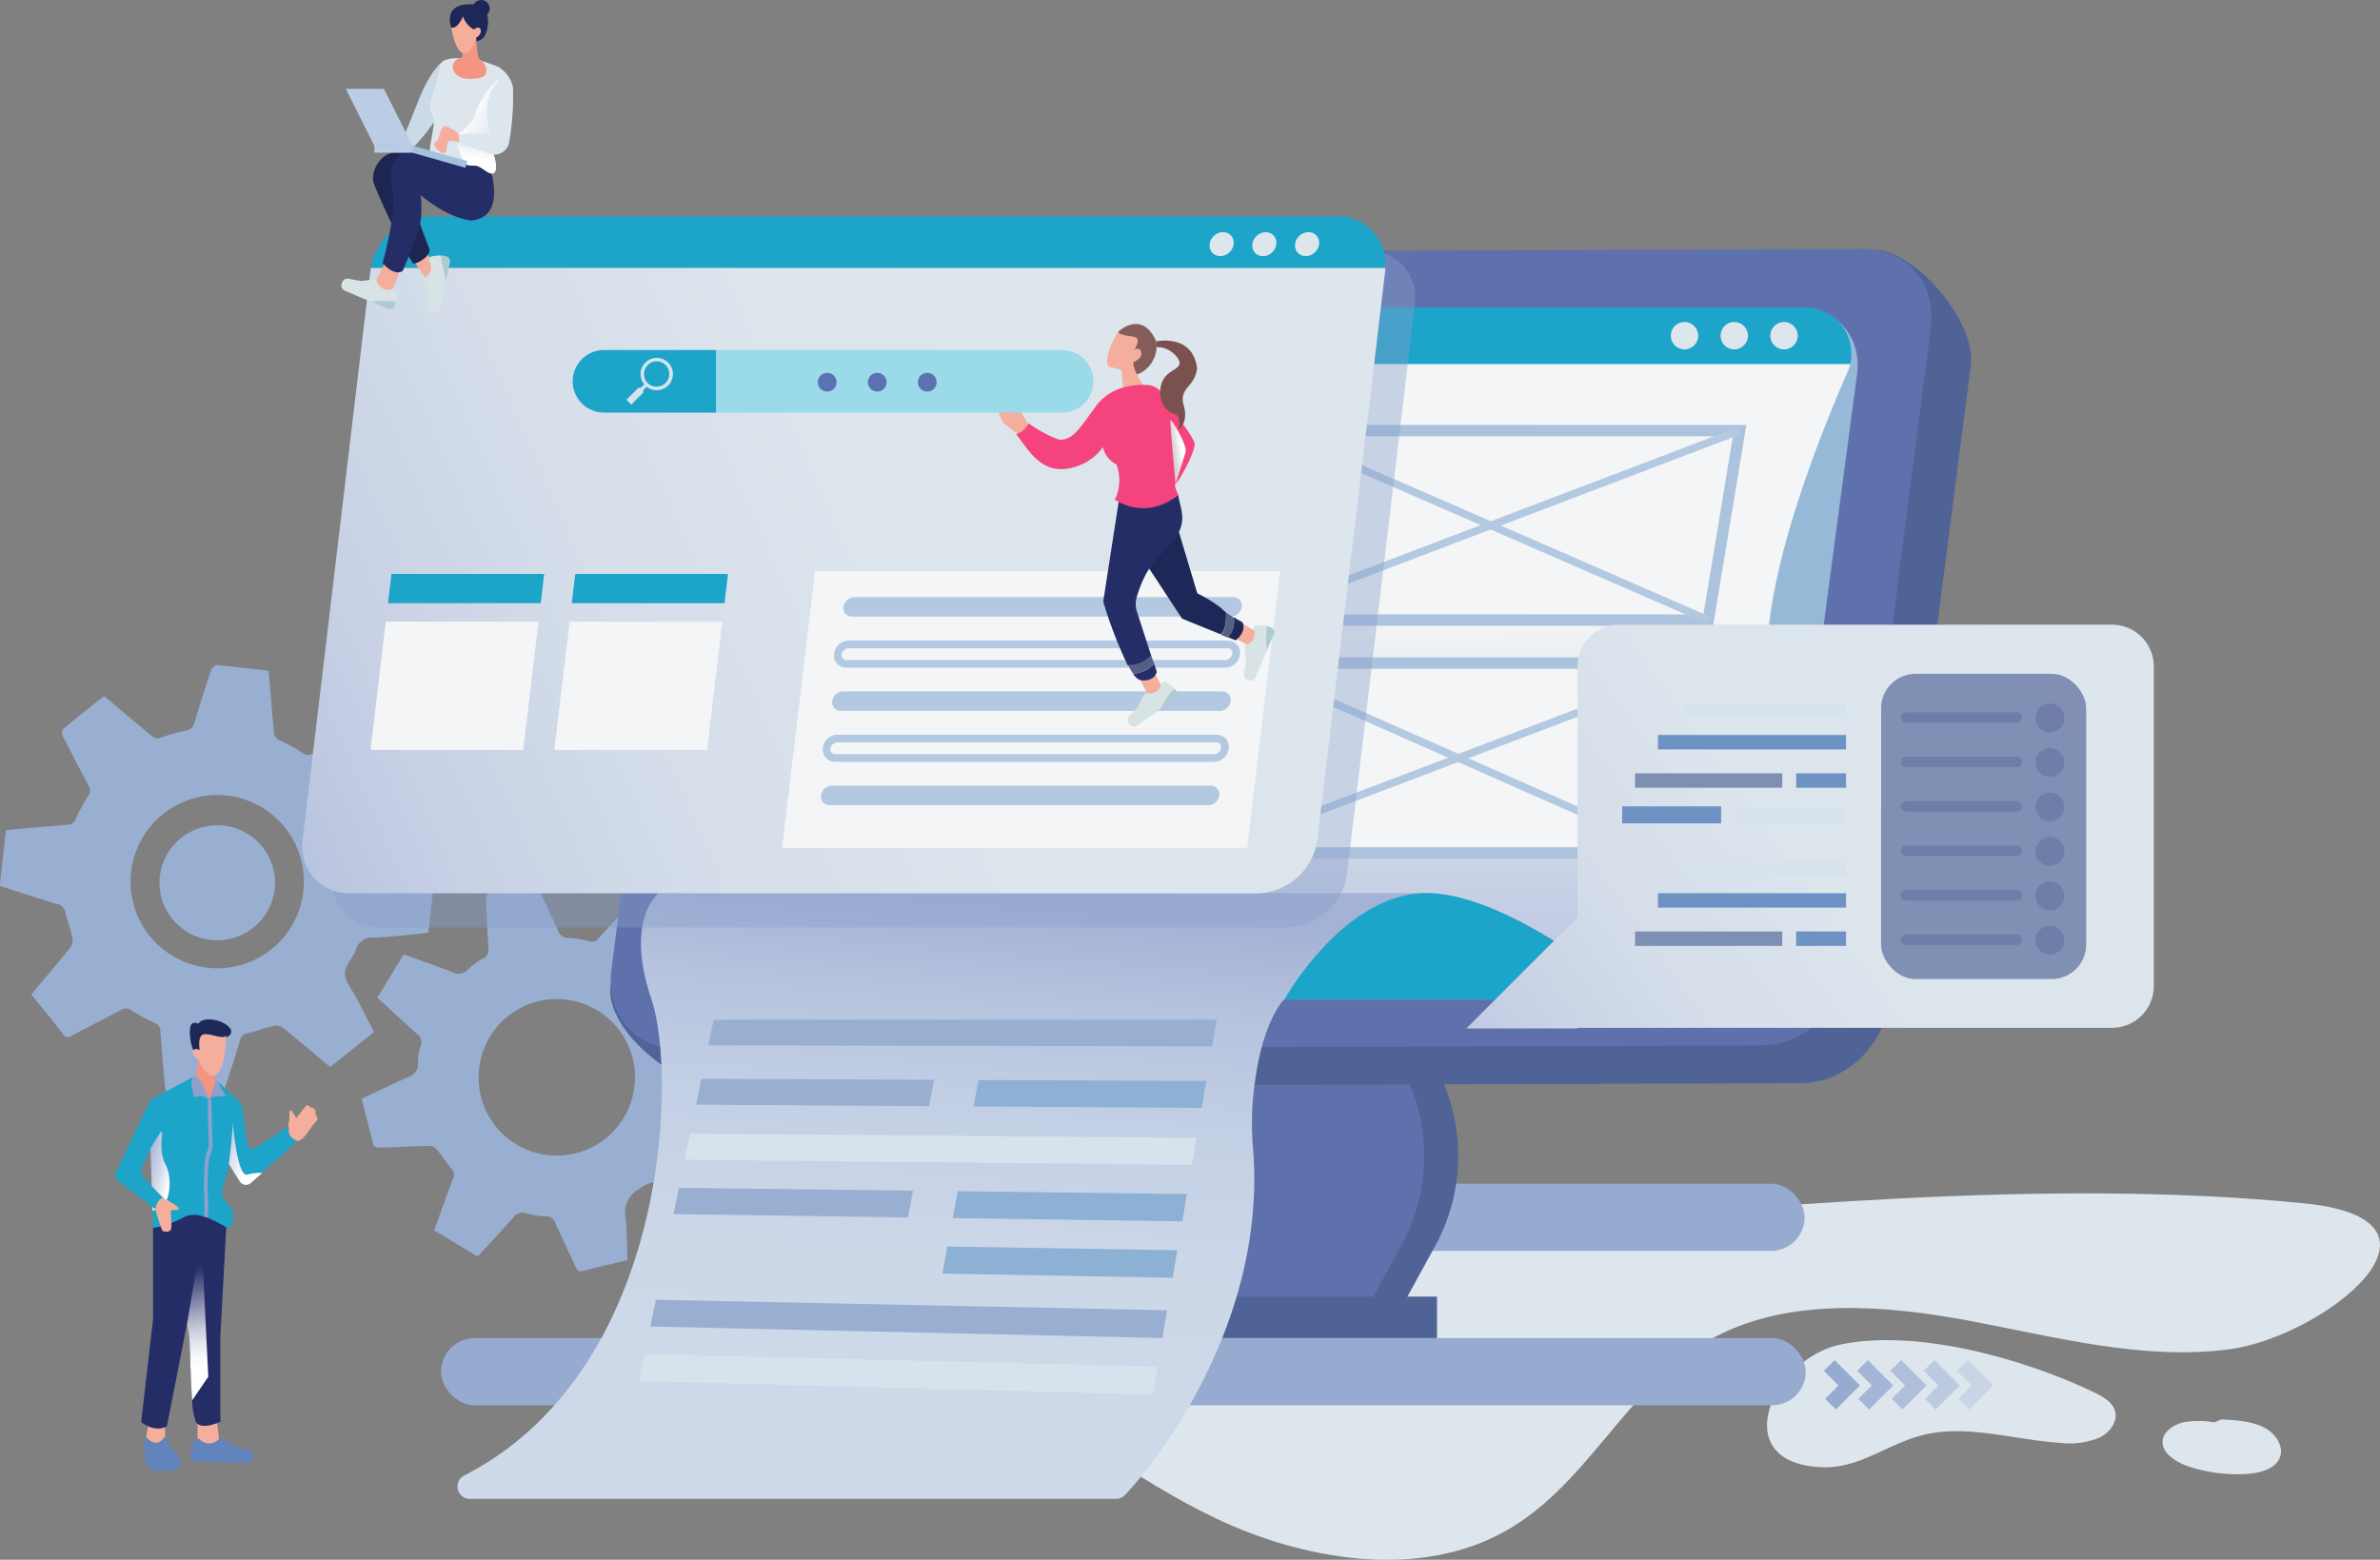 <svg xmlns="http://www.w3.org/2000/svg" xmlns:xlink="http://www.w3.org/1999/xlink" viewBox="0 0 463.37 303.73"><rect x="0" y="0" width="463.37" height="303.73" fill="#808080" stroke="none"/><defs><style>.cls-1{isolation:isolate;}.cls-2{fill:#dee6ed;}.cls-3{fill:#99afd1;}.cls-4{fill:#97abd1;}.cls-44,.cls-5{fill:#506396;}.cls-6{fill:#5f71ac;}.cls-7{fill:#97b9d8;}.cls-8{fill:#f5ae9c;}.cls-9{fill:#252d67;}.cls-10{fill:#1ca4c9;}.cls-11{fill:#f49582;}.cls-12{fill:#1d2859;}.cls-13{fill:#8da1cc;}.cls-14,.cls-16,.cls-18,.cls-31,.cls-39,.cls-40,.cls-52{mix-blend-mode:multiply;}.cls-14{fill:url(#linear-gradient);}.cls-15{fill:#6c80bb;}.cls-16{fill:url(#linear-gradient-2);}.cls-17,.cls-20,.cls-21,.cls-22,.cls-23,.cls-24,.cls-28{fill:none;}.cls-17{stroke:#8da1cc;stroke-width:0.74px;}.cls-17,.cls-20,.cls-21,.cls-22,.cls-23,.cls-24,.cls-27,.cls-28{stroke-miterlimit:10;}.cls-18{fill:url(#linear-gradient-3);}.cls-19{fill:#6284bd;}.cls-20,.cls-21,.cls-22,.cls-23,.cls-24{stroke:#97abd1;stroke-width:2.96px;}.cls-21{opacity:0.82;}.cls-22{opacity:0.65;}.cls-23{opacity:0.48;}.cls-24,.cls-45{opacity:0.3;}.cls-25{fill:url(#linear-gradient-4);}.cls-26{fill:url(#linear-gradient-5);}.cls-27,.cls-33{fill:#f3f5f6;}.cls-27{stroke:#acc3de;stroke-width:2.22px;}.cls-28{stroke:#b3c8e1;stroke-width:1.48px;}.cls-29{fill:#d7e3ec;}.cls-30{fill:#8db1d4;}.cls-31{fill:#879dca;opacity:0.4;}.cls-32{fill:url(#linear-gradient-6);}.cls-34{fill:#b3c8e1;}.cls-35{fill:#1d2551;}.cls-36{fill:#cbdae7;}.cls-37{fill:#d7e3e5;}.cls-38{fill:#afcbd2;}.cls-39{fill:url(#linear-gradient-7);}.cls-40{fill:url(#linear-gradient-8);}.cls-41{fill:#a3c2dd;}.cls-42{fill:#bacde4;}.cls-43{fill:url(#linear-gradient-9);}.cls-44{opacity:0.66;}.cls-45{fill:#465591;}.cls-46{fill:#6e92c4;}.cls-47{fill:#7d90b1;}.cls-48{fill:#565f84;}.cls-49{fill:#845d5a;}.cls-50{fill:#f5447d;}.cls-51{fill:#7a514f;}.cls-52{fill:url(#linear-gradient-10);}.cls-53{fill:#9bdae9;}.cls-54{fill:#5d72b3;}</style><linearGradient id="linear-gradient" x1="499.85" y1="374.83" x2="528.93" y2="367.11" gradientTransform="matrix(-1, 0, 0, 1, 558.9, 0)" gradientUnits="userSpaceOnUse"><stop offset="0.29" stop-color="#fff"/><stop offset="0.29" stop-color="#fcfdfe"/><stop offset="0.36" stop-color="#d6dcec"/><stop offset="0.44" stop-color="#b5bfdd"/><stop offset="0.52" stop-color="#9ba8d1"/><stop offset="0.6" stop-color="#8696c7"/><stop offset="0.7" stop-color="#778ac0"/><stop offset="0.82" stop-color="#6f82bc"/><stop offset="1" stop-color="#6c80bb"/></linearGradient><linearGradient id="linear-gradient-2" x1="486.38" y1="372.09" x2="508.72" y2="362.44" gradientTransform="matrix(-1, 0, 0, 1, 558.9, 0)" gradientUnits="userSpaceOnUse"><stop offset="0.29" stop-color="#fff"/><stop offset="0.37" stop-color="#e9ecf5"/><stop offset="0.58" stop-color="#b4bedc"/><stop offset="0.76" stop-color="#8d9cca"/><stop offset="0.91" stop-color="#7588bf"/><stop offset="1" stop-color="#6c80bb"/></linearGradient><linearGradient id="linear-gradient-3" x1="501.06" y1="414.21" x2="504.94" y2="390.61" gradientTransform="matrix(-1, 0, 0, 1, 558.9, 0)" gradientUnits="userSpaceOnUse"><stop offset="0.18" stop-color="#fff"/><stop offset="0.27" stop-color="#fafbfc" stop-opacity="0.99"/><stop offset="0.37" stop-color="#edeef2" stop-opacity="0.97"/><stop offset="0.49" stop-color="#d7d8e3" stop-opacity="0.93"/><stop offset="0.61" stop-color="#b8bbcd" stop-opacity="0.87"/><stop offset="0.74" stop-color="#9094b2" stop-opacity="0.8"/><stop offset="0.87" stop-color="#5f6590" stop-opacity="0.71"/><stop offset="1" stop-color="#272f68" stop-opacity="0.6"/><stop offset="1" stop-color="#252d67" stop-opacity="0.6"/></linearGradient><linearGradient id="linear-gradient-4" x1="273.87" y1="228.63" x2="272.83" y2="339.65" gradientTransform="matrix(-1, 0, 0, 1, 558.9, 0)" gradientUnits="userSpaceOnUse"><stop offset="0.32" stop-color="#f3f5f6"/><stop offset="0.36" stop-color="#eff2f4"/><stop offset="0.78" stop-color="#c8d1e5"/><stop offset="1" stop-color="#b9c4df"/></linearGradient><linearGradient id="linear-gradient-5" x1="363.1" y1="436.47" x2="352.99" y2="318.47" gradientTransform="matrix(-1, 0, 0, 1, 558.9, 0)" gradientUnits="userSpaceOnUse"><stop offset="0" stop-color="#ced9e9"/><stop offset="0.41" stop-color="#ccd7e8"/><stop offset="0.65" stop-color="#c3cfe4"/><stop offset="0.84" stop-color="#b5c3de"/><stop offset="1" stop-color="#a3b2d5"/></linearGradient><linearGradient id="linear-gradient-6" x1="249" y1="198.48" x2="447.9" y2="309.99" gradientTransform="matrix(-1, 0, -0.12, 1, 560.73, 0)" gradientUnits="userSpaceOnUse"><stop offset="0" stop-color="#dee6ed"/><stop offset="0.48" stop-color="#dce4ec"/><stop offset="0.71" stop-color="#d4dde9"/><stop offset="0.88" stop-color="#c8d1e5"/><stop offset="1" stop-color="#b9c4df"/></linearGradient><linearGradient id="linear-gradient-7" x1="454.9" y1="160.45" x2="435.94" y2="172.25" gradientTransform="matrix(-1, 0, 0, 1, 558.9, 0)" gradientUnits="userSpaceOnUse"><stop offset="0.29" stop-color="#fff"/><stop offset="0.34" stop-color="#f8fafb"/><stop offset="0.5" stop-color="#e9eef3"/><stop offset="0.7" stop-color="#e1e8ee"/><stop offset="1" stop-color="#dee6ed"/></linearGradient><linearGradient id="linear-gradient-8" x1="449.54" y1="179.24" x2="447.53" y2="163.55" xlink:href="#linear-gradient-7"/><linearGradient id="linear-gradient-9" x1="129.85" y1="270" x2="255.02" y2="359.33" gradientTransform="matrix(-1, 0, 0, 1, 558.9, 0)" xlink:href="#linear-gradient-6"/><linearGradient id="linear-gradient-10" x1="305.01" y1="230.63" x2="335.59" y2="234.8" gradientTransform="matrix(-1, 0, 0, 1, 558.9, 0)" gradientUnits="userSpaceOnUse"><stop offset="0.21" stop-color="#fff"/><stop offset="0.25" stop-color="#e0e0e0"/><stop offset="0.33" stop-color="#acacac"/><stop offset="0.42" stop-color="#7e7e7e"/><stop offset="0.5" stop-color="#575757"/><stop offset="0.59" stop-color="#373737"/><stop offset="0.68" stop-color="#1f1f1f"/><stop offset="0.78" stop-color="#0e0e0e"/><stop offset="0.88" stop-color="#030303"/><stop offset="1"/></linearGradient></defs><title>Landing Page Illustrations</title><g class="cls-1"><g id="Warstwa_1" data-name="Warstwa 1"><path class="cls-2" d="M451.29,406.49c-16.8,2.18-33.65-2.37-50.24-5.5s-35.08-4.59-49.59,2.95c-18,9.34-24.73,29.85-42.89,38.9-16.41,8.18-37.71,4.55-54.33-3.32s-30.39-19.45-46.4-28.19-36.08-14.57-54-9.14C176.76,395.25,205,394.05,229,391q39.21-4.92,78.69-8c50.86-4,107.27-10,158.21-4.94C498.47,381.33,469.6,404.1,451.29,406.49Z" transform="translate(-17.29 -143.73)"/><path class="cls-2" d="M424.85,414.8c1.66.8,3.4,1.75,4.07,3.27.93,2.09-.63,4.52-2.91,5.63a15.24,15.24,0,0,1-7.65,1c-9.08-.6-18.33-3.72-27-1.44-6.49,1.7-12,6.3-18.83,6.19-19.45-.32-10.41-21.13,3.18-23.91C390.86,402.43,411.85,408.57,424.85,414.8Z" transform="translate(-17.29 -143.73)"/><path class="cls-2" d="M449.81,420.14c2.9.15,5.93.33,8.39,1.64s4.05,4.16,2.68,6.34c-1.2,1.92-4.07,2.55-6.62,2.66a30.56,30.56,0,0,1-10.48-1.35c-2.77-.87-5.75-2.73-5.43-5.23.22-1.72,2.06-3,4-3.49a17.87,17.87,0,0,1,6.06,0" transform="translate(-17.29 -143.73)"/><path class="cls-3" d="M50.65,356.63c-1-.09-1.19-.54-1.25-1.37-.28-3.56-.62-7.12-.88-10.68a1.66,1.66,0,0,0-1.11-1.64A35.46,35.46,0,0,1,43,340.56a1.89,1.89,0,0,0-2.25-.12c-3.14,1.7-6.33,3.29-9.49,4.95-.6.32-1.07.53-1.62-.18-2-2.62-4.13-5.19-6.26-7.84,2.59-3.08,5.16-6.09,7.64-9.18a2.56,2.56,0,0,0,.37-1.92c-.35-1.62-1-3.17-1.35-4.79a2,2,0,0,0-1.66-1.71c-3.69-1.11-7.35-2.31-11.13-3.51.4-3.66.79-7.23,1.19-10.87l1.4-.14c3.51-.3,7-.62,10.53-.9A1.7,1.7,0,0,0,32,303.22a38.32,38.32,0,0,1,2.46-4.49,1.71,1.71,0,0,0,.07-2q-2.55-4.78-5-9.63c-.19-.38-.23-1.16,0-1.36,2.61-2.19,5.29-4.3,8-6.46l1.22,1c2.66,2.23,5.34,4.45,8,6.71a1.7,1.7,0,0,0,1.95.35A33.05,33.05,0,0,1,53.5,286a1.89,1.89,0,0,0,1.64-1.55q1.53-5.11,3.24-10.19c.14-.42.75-1,1.1-1,3.35.29,6.69.7,10.1,1.08.34,4,.7,7.88,1,11.78a1.9,1.9,0,0,0,1.29,1.84,33,33,0,0,1,4.36,2.4,1.7,1.7,0,0,0,2,.1Q83,287.86,88,285.39a1.44,1.44,0,0,1,1.32.09c2.15,2.58,4.24,5.23,6.3,7.81-.06.19-.06.3-.12.37-2.19,2.64-4.3,5.34-6.61,7.87-1.23,1.34-1.64,2.5-.79,4.23.75,1.54.66,3.72,1.76,4.79s3.23,1.19,4.9,1.73l7.13,2.26c-.41,3.7-.8,7.23-1.19,10.73a4.25,4.25,0,0,1-.52.17c-3.41.32-6.82.75-10.24.89a3.12,3.12,0,0,0-3.32,2.29c-.6,1.65-2.23,3.19-2.18,4.74s1.53,3.3,2.38,4.95c1.09,2.11,2.17,4.23,3.28,6.38l-8.48,6.81c-.44-.34-.83-.63-1.2-.94-2.7-2.26-5.38-4.55-8.13-6.75a2.42,2.42,0,0,0-1.8-.3c-1.66.39-3.26,1-4.93,1.4A1.83,1.83,0,0,0,64,346.38c-1.13,3.74-2.34,7.45-3.57,11.3C57.05,357.31,53.85,356.9,50.65,356.63ZM57,298.75a16.87,16.87,0,1,0,19.25,14.08A16.84,16.84,0,0,0,57,298.75Z" transform="translate(-17.29 -143.73)"/><path class="cls-3" d="M154,353.76a1.82,1.82,0,0,0-1.23,1.73,22.12,22.12,0,0,1-.6,4.05,2,2,0,0,0,.68,2.27c2.61,2.29,5.13,4.68,7.77,7.1l-5.13,8.45c-2.55-.92-5.06-1.63-7.38-2.73-2.49-1.18-4.29-.95-6.62.78a5.2,5.2,0,0,0-2.4,5.52c.31,2.7.26,5.43.36,8.19-3,.72-5.86,1.37-8.69,2.11-.87.23-1.12-.22-1.41-.83-1.31-2.83-2.67-5.65-3.95-8.5a1.81,1.81,0,0,0-1.82-1.31,17.35,17.35,0,0,1-4-.63,1.91,1.91,0,0,0-2.23.74c-2.31,2.58-4.68,5.12-7.08,7.73l-8.44-5.13c1.23-3.42,2.41-6.73,3.64-10a1.68,1.68,0,0,0-.29-2c-1-1.13-1.77-2.45-2.73-3.61a2.23,2.23,0,0,0-1.46-.81c-3.27.06-6.54.24-9.82.33-.39,0-1.08-.22-1.15-.47-.81-3-1.54-6-2.3-9.07,3.06-1.42,5.91-2.82,8.82-4.08,1.38-.59,2.24-1.27,2.13-3a9.12,9.12,0,0,1,.53-3.16,2,2,0,0,0-.75-2.4c-2.59-2.29-5.11-4.66-7.69-7l5.13-8.45c3.25,1.18,6.36,2.21,9.39,3.45a2.54,2.54,0,0,0,3.2-.58,12.63,12.63,0,0,1,2.85-2.06,1.93,1.93,0,0,0,1.05-2.14c-.2-3-.3-6.05-.44-9.08,0-.75-.08-1.4,1-1.62,2.53-.53,5-1.16,7.56-1.81.84-.22,1.21,0,1.55.79,1.26,2.81,2.62,5.57,3.87,8.38a2,2,0,0,0,2,1.47,17.91,17.91,0,0,1,4,.64,1.76,1.76,0,0,0,2-.66c2.34-2.62,4.74-5.19,7.17-7.84,2.53,1.53,5,3.05,7.46,4.5a1.19,1.19,0,0,1,.63,1.75c-1,2.69-1.91,5.44-3,8.1a2.7,2.7,0,0,0,.62,3.48,5.77,5.77,0,0,1,1.47,2c.73,1.74,2,1.87,3.65,1.74,3.1-.25,6.22-.29,9.37-.41l2.36,9.59C160.4,350.81,157.23,352.31,154,353.76Zm-43.39,2a15.24,15.24,0,1,0,12.77-17.3A15.21,15.21,0,0,0,110.64,355.73Z" transform="translate(-17.29 -143.73)"/><path class="cls-3" d="M70.67,313.67A11.26,11.26,0,0,0,48.41,317a11.26,11.26,0,1,0,22.26-3.37Z" transform="translate(-17.29 -143.73)"/><rect class="cls-4" x="168.53" y="374.24" width="200.1" height="13.08" rx="6.54" ry="6.54" transform="translate(519.88 617.83) rotate(-180)"/><path class="cls-5" d="M296.22,350.42l.34.6a36.49,36.49,0,0,1,.15,35.34l-7.07,12.9H227.53l10.87-16.8a36.44,36.44,0,0,0,3.75-32h54.07Z" transform="translate(-17.29 -143.73)"/><path class="cls-6" d="M289.58,350.42l.33.6a36.46,36.46,0,0,1,.16,35.34L283,399.26H220.89l10.87-16.8a36.47,36.47,0,0,0,3.75-32h54.07Z" transform="translate(-17.29 -143.73)"/><path class="cls-5" d="M157.08,355.35l210.92-.7c8.26,0,15.84-6.92,16.93-15.39L401,214.85c1.09-8.47-10.85-22.55-19.11-22.52l-204.78,7.93c-8.26,0-15.84,6.91-16.94,15.39l-24,120.11C135.11,344.24,148.82,355.37,157.08,355.35Z" transform="translate(-17.29 -143.73)"/><path class="cls-6" d="M149.28,348l210.91-.69c8.26,0,15.84-6.92,16.94-15.39l16.08-124.41c1.1-8.47-4.71-15.32-13-15.29l-210.91.69c-8.26,0-15.84,6.92-16.94,15.39L136.31,332.73C135.21,341.21,141,348.05,149.28,348Z" transform="translate(-17.29 -143.73)"/><path class="cls-7" d="M161.84,333.83l188.44-.62a15.47,15.47,0,0,0,14.79-13.14l13.77-103.43c1-7.23-4.09-13.08-11.3-13l-188.44.62a15.46,15.46,0,0,0-14.78,13.14L150.54,320.78C149.58,328,154.64,333.85,161.84,333.83Z" transform="translate(-17.29 -143.73)"/><polygon class="cls-8" points="32.13 279.77 32.13 276.43 29.01 276.89 28.44 279.77 29.92 282.19 32.13 279.77"/><path class="cls-8" d="M59.43,419.64l.63,5.37s-2.84,1.27-3.79.81-.51-2-.51-2v-4.43Z" transform="translate(-17.29 -143.73)"/><path class="cls-9" d="M47.09,382.39v18.26l-2.32,20s2.51,2.16,5,.85L54,400l1.41-11.8,2.9-8.67-10.48.77Z" transform="translate(-17.29 -143.73)"/><path class="cls-9" d="M52.08,396.07s1,2.88,1.6,5.6a21.52,21.52,0,0,1,.43,2.45c.2,2.07.26,8.08.59,12.3a13.45,13.45,0,0,0,.72,4.18c1,1.78,4.77,0,4.77,0V404l1.22-22.47-8-5.43Z" transform="translate(-17.29 -143.73)"/><path class="cls-8" d="M73.56,363.57a2.29,2.29,0,0,1,0-1.37c.2-.92-.08-2.31.3-2.25s1,1.47,1.15,1.45,1.79-2.5,2.13-2.44.25.25.78.43.8.43.82.66a1.87,1.87,0,0,0,.11.86c.18.61.47.51.14,1s-.6.66-.94,1.13a23.71,23.71,0,0,1-1.6,2.15,3.17,3.17,0,0,1-1.23.78h-2Z" transform="translate(-17.29 -143.73)"/><path class="cls-10" d="M40.33,373.72l6.64,5,.13,4.15a19.59,19.59,0,0,0,6-2.11c3-1.69,7.66,1.83,8.64,2.11s1.13-3,.57-3.94-2.46-1.61-1.48-4.7a17.62,17.62,0,0,0,1-3.86l2.1,3.36a1.46,1.46,0,0,0,2.22.31l2.16-1.94,6.94-6.23c-1.36-.33-1.87-1.35-1.9-2.74l-6.25,4.12a1.06,1.06,0,0,1-1.64-.74l-1-7a2.25,2.25,0,0,0-.68-1.33l-4.17-3.92-4.81-.78-7.47,4a2.38,2.38,0,0,0-1,1L39.9,371.93A1.43,1.43,0,0,0,40.33,373.72ZM45,370.91l1.65-3.45.23,7.25-1.51-1.56A2,2,0,0,1,45,370.91Z" transform="translate(-17.29 -143.73)"/><path class="cls-11" d="M55.84,349.9a10.07,10.07,0,0,1-.38,3.32l2.61,4.68,1.28-3.32a7.37,7.37,0,0,1-.19-3.19C59.54,350.27,55.84,349.9,55.84,349.9Z" transform="translate(-17.29 -143.73)"/><path class="cls-12" d="M61.32,345.75s1-.31,1-1.16-1.77-2.28-4.28-2.35c-1.91,0-2.12.88-2.12.88s-.87-.6-1.4.14-.35,4.38,1,5.91,4.28-1,4.28-1Z" transform="translate(-17.29 -143.73)"/><path class="cls-8" d="M61.32,345.4s0,6.88-2.3,7.82c-1.87.14-3.18-3.32-3.18-3.32a1.5,1.5,0,0,1-1-1.29c0-1,1.33-.42,1.33-.42s-.53-2.86.85-3.05S60.66,346.2,61.32,345.4Z" transform="translate(-17.29 -143.73)"/><path class="cls-13" d="M58.07,357.9s-1.81-1.26-3-.44c0,0-1.31-4.47.35-4.24C56.35,353.76,56.91,355.42,58.07,357.9Z" transform="translate(-17.29 -143.73)"/><path class="cls-13" d="M59.2,353.9s.31.05.69.82,1.43,2.55,1.43,2.55-2.41-.43-3.17.51l-.08.12C57.43,359,59.61,355.05,59.2,353.9Z" transform="translate(-17.29 -143.73)"/><path class="cls-14" d="M46.84,374.71l2.23,2.3-1.54,2.18-.56-.43,0,.77a6,6,0,0,0,2.19-1.21c1.08-.94,1.78-5.2.32-7.91-1-1.84-.8-4.46-.59-6a.22.22,0,0,0-.41-.14l-1.9,3.16Z" transform="translate(-17.29 -143.73)"/><path class="cls-8" d="M49.07,377s3.34,1.75,3,2.17-1.28,0-1.48.35.43,3.69-.24,3.9a1.66,1.66,0,0,1-1.44,0,31.38,31.38,0,0,1-1.37-4.25S47.88,377.18,49.07,377Z" transform="translate(-17.29 -143.73)"/><path class="cls-15" d="M62.53,361.27s0,.32.07.85A3.46,3.46,0,0,0,62.53,361.27Z" transform="translate(-17.29 -143.73)"/><path class="cls-16" d="M61.85,370.41l2.1,3.36a1.46,1.46,0,0,0,2.22.31l2.16-1.94a9.11,9.11,0,0,0-2.85.32c-1.79.59-2.65-7.6-2.88-10.32C62.6,364.55,61.85,370.41,61.85,370.41Z" transform="translate(-17.29 -143.73)"/><path class="cls-17" d="M58.07,357.9s.14,6.89.24,8.43-.65,1.76-.8,4.07a56.4,56.4,0,0,0-.1,6.33c.09,1.26,0,4,0,4" transform="translate(-17.29 -143.73)"/><path class="cls-18" d="M53.68,401.67a21.52,21.52,0,0,1,.43,2.45c.2,2.07.26,8.08.59,12.3l3.14-4.58-1.31-27Z" transform="translate(-17.29 -143.73)"/><path class="cls-19" d="M49.42,423.5s-1.5,2.67-3.7,0a9,9,0,0,0-.28,3.52c.24,2,.28,2.22,1.59,2.8s5.34.57,5.44-1S50.26,425.75,49.42,423.5Z" transform="translate(-17.29 -143.73)"/><path class="cls-19" d="M54.43,426.27a7.46,7.46,0,0,1,.77-2.08.64.64,0,0,1,1-.15,2.53,2.53,0,0,0,3.79-.19c.25-.27,2.55,1.35,3,1.52s1.65.46,2.63.7a1.25,1.25,0,0,1,1,1.27v.19a1.16,1.16,0,0,1-1.19,1.11l-6.05-.17-3.84-.1a1.14,1.14,0,0,1-1.11-1.19A5.26,5.26,0,0,1,54.43,426.27Z" transform="translate(-17.29 -143.73)"/><rect class="cls-5" x="205.12" y="396.24" width="91.94" height="8.08" transform="translate(484.9 656.82) rotate(-180)"/><rect class="cls-4" x="103.16" y="404.32" width="265.69" height="13.08" rx="6.54" ry="6.54" transform="translate(454.72 677.98) rotate(180)"/><polyline class="cls-20" points="356.13 265.9 360.03 269.8 356.39 273.44"/><polyline class="cls-21" points="362.61 265.9 366.51 269.8 362.87 273.44"/><polyline class="cls-22" points="369.09 265.9 372.99 269.8 369.35 273.44"/><polyline class="cls-23" points="375.57 265.9 379.48 269.8 375.84 273.44"/><polyline class="cls-24" points="382.06 265.9 385.96 269.8 382.32 273.44"/><path class="cls-25" d="M377.51,214.62a9.54,9.54,0,0,1-.5,1.51c-5.95,13.64-14.47,35.71-15.56,52.23-1.68,25.69-.56,68.85-25.84,70H193.45V214.62Z" transform="translate(-17.29 -143.73)"/><path class="cls-10" d="M193.45,203.59H368.78a9,9,0,0,1,8.73,11H193.45Z" transform="translate(-17.29 -143.73)"/><path class="cls-26" d="M295.71,317.65H145.55s-6.74,5-1.41,20.73c4.91,14.51,3.6,72.08-36.47,92.69a2.4,2.4,0,0,0,1.09,4.54h125.8a2.41,2.41,0,0,0,1.7-.71c4.52-4.55,27.76-32.48,25-67.32a58.31,58.31,0,0,1,0-10.15c1.41-14.75,6-19,6-19Z" transform="translate(-17.29 -143.73)"/><path class="cls-10" d="M335.61,338.39s-23.32-20.18-39.9-20.74-28.37,20.74-28.37,20.74Z" transform="translate(-17.29 -143.73)"/><circle class="cls-2" cx="347.34" cy="65.37" r="2.67"/><circle class="cls-2" cx="337.65" cy="65.37" r="2.67"/><circle class="cls-2" cx="327.96" cy="65.37" r="2.67"/><polygon class="cls-27" points="241.79 120.74 332.59 120.76 338.69 83.86 247.89 83.85 241.79 120.74"/><line class="cls-28" x1="338.69" y1="83.86" x2="241.79" y2="120.74"/><line class="cls-28" x1="247.89" y1="83.85" x2="332.59" y2="120.76"/><polygon class="cls-27" points="235.18 166.09 325.76 166.09 332.65 129.11 242.06 129.11 235.18 166.09"/><line class="cls-28" x1="332.65" y1="129.11" x2="235.18" y2="166.09"/><line class="cls-28" x1="242.06" y1="129.11" x2="325.76" y2="166.09"/><polygon class="cls-3" points="137.91 203.57 236 203.76 236.88 198.57 138.94 198.57 137.91 203.57"/><polygon class="cls-3" points="126.62 258.32 226.31 260.56 227.23 255.15 127.69 253.11 126.62 258.32"/><polygon class="cls-29" points="133.31 225.84 232.06 226.85 232.96 221.58 134.36 220.76 133.31 225.84"/><polygon class="cls-29" points="124.43 268.93 224.43 271.58 225.36 266.13 125.51 263.69 124.43 268.93"/><polygon class="cls-30" points="189.54 215.46 233.96 215.74 234.85 210.5 190.5 210.31 189.54 215.46"/><polygon class="cls-30" points="185.48 237.2 230.19 237.84 231.09 232.52 186.46 231.97 185.48 237.2"/><polygon class="cls-30" points="183.47 248.01 228.31 248.83 229.22 243.47 184.45 242.74 183.47 248.01"/><polygon class="cls-3" points="135.52 215.12 180.89 215.41 181.86 210.27 136.56 210.08 135.52 215.12"/><polygon class="cls-3" points="131.13 236.43 176.77 237.08 177.76 231.87 132.19 231.31 131.13 236.43"/><path class="cls-31" d="M82,313.88,95.25,203l.06-.42A12.12,12.12,0,0,1,107,192.51H283.51a9.07,9.07,0,0,1,9.25,10.05c0,.14,0,.28,0,.42l-13.21,110.9a12.11,12.11,0,0,1-11.71,10.46H91.25A9.09,9.09,0,0,1,82,313.88Z" transform="translate(-17.29 -143.73)"/><path class="cls-10" d="M101.14,185.86H277.69a9.09,9.09,0,0,1,9.26,10H89.49A12.14,12.14,0,0,1,101.14,185.86Z" transform="translate(-17.29 -143.73)"/><path class="cls-32" d="M287,195.91c0,.14,0,.28,0,.42l-13.22,110.9A12.11,12.11,0,0,1,262,317.69H85.43a9.09,9.09,0,0,1-9.21-10.46l13.21-110.9.06-.42Z" transform="translate(-17.29 -143.73)"/><ellipse class="cls-2" cx="271.77" cy="191.3" rx="2.48" ry="2.21" transform="translate(-74.5 94.7) rotate(-43.3)"/><ellipse class="cls-2" cx="263.45" cy="191.3" rx="2.48" ry="2.21" transform="translate(-76.77 89) rotate(-43.3)"/><ellipse class="cls-2" cx="255.13" cy="191.3" rx="2.48" ry="2.21" transform="translate(-79.03 83.29) rotate(-43.3)"/><polygon class="cls-33" points="152.26 165.12 242.82 165.12 249.24 111.22 158.69 111.22 152.26 165.12"/><path class="cls-34" d="M183.18,263.8h73.75a2.18,2.18,0,0,0,2.12-1.89h0a1.64,1.64,0,0,0-1.67-1.89H183.63a2.2,2.2,0,0,0-2.12,1.89h0A1.64,1.64,0,0,0,183.18,263.8Z" transform="translate(-17.29 -143.73)"/><path class="cls-34" d="M181,282.16h73.76a2.2,2.2,0,0,0,2.12-1.89h0a1.66,1.66,0,0,0-1.67-1.9H181.44a2.2,2.2,0,0,0-2.12,1.9h0A1.65,1.65,0,0,0,181,282.16Z" transform="translate(-17.29 -143.73)"/><path class="cls-28" d="M179.9,291.34h73.75a2.19,2.19,0,0,0,2.12-1.9h0a1.64,1.64,0,0,0-1.67-1.89H180.35a2.2,2.2,0,0,0-2.12,1.89h0A1.65,1.65,0,0,0,179.9,291.34Z" transform="translate(-17.29 -143.73)"/><path class="cls-34" d="M178.8,300.52h73.76a2.2,2.2,0,0,0,2.12-1.9h0a1.65,1.65,0,0,0-1.67-1.89H179.26a2.19,2.19,0,0,0-2.12,1.89h0A1.64,1.64,0,0,0,178.8,300.52Z" transform="translate(-17.29 -143.73)"/><path class="cls-28" d="M182.09,273h73.75a2.2,2.2,0,0,0,2.12-1.89h0a1.64,1.64,0,0,0-1.67-1.89H182.54a2.18,2.18,0,0,0-2.12,1.89h0A1.64,1.64,0,0,0,182.09,273Z" transform="translate(-17.29 -143.73)"/><polygon class="cls-10" points="111.32 117.46 141.06 117.46 141.74 111.76 112 111.76 111.32 117.46"/><polygon class="cls-33" points="110.9 121.04 140.63 121.04 137.66 146.04 107.92 146.04 110.9 121.04"/><polygon class="cls-10" points="75.54 117.46 105.27 117.46 105.95 111.76 76.22 111.76 75.54 117.46"/><polygon class="cls-33" points="75.11 121.04 104.85 121.04 101.87 146.04 72.13 146.04 75.11 121.04"/><path class="cls-8" d="M100.19,198l-2.46-3.62,2.46-1.84s.83,1.92,1.76,2S100.19,198,100.19,198Z" transform="translate(-17.29 -143.73)"/><path class="cls-35" d="M96.61,173.46l-2.46,0c-2.68,0-5,3.75-4,6.23,2.57,6.38,7.17,15.38,7.7,15.38.77,0,3.56-1.62,3-2.95S96,179.09,96.11,178,96.61,173.46,96.61,173.46Z" transform="translate(-17.29 -143.73)"/><path class="cls-8" d="M95.18,196s-1.13,4.45-2.58,5.43-2.29-2.71-2.29-2.71a43.17,43.17,0,0,0,2.06-4.22C92.46,193.91,95.18,196,95.18,196Z" transform="translate(-17.29 -143.73)"/><path class="cls-9" d="M112.55,176s3.68,10-3.5,10.67c-4.72-.49-9.86-4.92-9.86-4.92a20.48,20.48,0,0,1,0,4.92c-.34,2.46-3.5,9.83-3.5,9.83s-1.47,1.2-3.93-1.54c1-3.37,2.34-9.9,2.12-12.92s-1.71-7.46,2.73-8.58,13.9,2.18,13.9,2.18Z" transform="translate(-17.29 -143.73)"/><path class="cls-36" d="M103.65,155.56s-2.41,1.4-4.94,7.86-4,9.65-4,9.65h2.44s4.59-4.62,5.15-6.78S103.65,155.56,103.65,155.56Z" transform="translate(-17.29 -143.73)"/><path class="cls-37" d="M85.16,198c.91.18,2.2.43,2.46.44s2.94-.45,3-.13A2.31,2.31,0,0,0,93.74,200a.58.58,0,0,1,.77.5,6.86,6.86,0,0,1-.15,2,31.79,31.79,0,0,0-4.88,0l-5.1-2.19a1.06,1.06,0,0,1-.56-1.38l.06-.16A1.16,1.16,0,0,1,85.16,198Z" transform="translate(-17.29 -143.73)"/><path class="cls-38" d="M94.11,203.3a1.07,1.07,0,0,1-1.39.56l-3.24-1.4a31.79,31.79,0,0,1,4.88,0A8.36,8.36,0,0,1,94.11,203.3Z" transform="translate(-17.29 -143.73)"/><path class="cls-37" d="M100.56,203.37c0-.92,0-2.24,0-2.49-.06-.4-1-2.81-.69-3a2.32,2.32,0,0,0,1-3.33.59.59,0,0,1,.36-.85,7.14,7.14,0,0,1,2-.22,30.66,30.66,0,0,0,.88,4.8l-1.21,5.41a1.06,1.06,0,0,1-1.26.81l-.17,0A1.16,1.16,0,0,1,100.56,203.37Z" transform="translate(-17.29 -143.73)"/><path class="cls-38" d="M104.08,193.61a1.05,1.05,0,0,1,.81,1.25l-.77,3.45a30.66,30.66,0,0,1-.88-4.8A5.05,5.05,0,0,1,104.08,193.61Z" transform="translate(-17.29 -143.73)"/><path class="cls-12" d="M105.16,149.09s-1.75-4.38,3.38-4.53,3.79,5.24,3,6.36a2.17,2.17,0,0,1-2.21.77Z" transform="translate(-17.29 -143.73)"/><circle class="cls-12" cx="93.68" cy="1.67" r="1.67"/><path class="cls-2" d="M101.59,169c-.42,2.67-1,4.92-.35,5.06s4.34,1.22,6.74,1.69a7.67,7.67,0,0,0,1.69.21c1.27-.14,2.88,2.1,3.79,1.4s0-3.39-.07-3.51h0a3,3,0,0,0,3-2.25,52.17,52.17,0,0,0,.78-10.78,6,6,0,0,0-2.6-3.9c-.69-.54-5.47-1.92-5.47-1.92l-3.12.07a6.34,6.34,0,0,0-2.28.45c-.76.42-1.22,3.57-1.22,3.57s-1.82,5.21-1.47,6.05S102,166.37,101.59,169Z" transform="translate(-17.29 -143.73)"/><path class="cls-11" d="M110,151.09s.14,3.34.56,4,1.59,1,1.4,2.71-4.16,1.22-4.16,1.22-2.21-.33-2.35-2.16a1.65,1.65,0,0,1,1.74-1.8,12.87,12.87,0,0,0,.23-3.37C107.19,150.5,110,151.09,110,151.09Z" transform="translate(-17.29 -143.73)"/><path class="cls-8" d="M105.16,149.09s.77,5,2.45,5,2.35-3,2.35-3,1.12-.57.91-1.53-1.34-.09-1.34-.09a4.43,4.43,0,0,1-2.08-2.55S106.37,149.49,105.16,149.09Z" transform="translate(-17.29 -143.73)"/><path class="cls-39" d="M114.52,159.13a8.91,8.91,0,0,0-2.39,5.52,10.51,10.51,0,0,0,.63,4.95l-6.25.28s3.09-2.31,3.34-4S113.53,159.12,114.52,159.13Z" transform="translate(-17.29 -143.73)"/><path class="cls-40" d="M106.21,171.62a17.91,17.91,0,0,0,1.77,4.17,7.67,7.67,0,0,0,1.69.21c1.27-.14,2.88,2.1,3.79,1.4s0-3.39-.07-3.51h0Z" transform="translate(-17.29 -143.73)"/><path class="cls-8" d="M106.51,169.71s-2-1.58-2.67-1.41-1,2-1.33,2.64-1,.46-.57,1.19,1.16,1.41,1.71,1.41.58-.6.65-1.3.28-1.13.7-1.09,1.58.21,1.69.21A9.26,9.26,0,0,0,106.51,169.71Z" transform="translate(-17.29 -143.73)"/><polygon class="cls-41" points="80.25 29.73 90.6 32.67 90.98 31.35 80.3 28.38 80.25 29.73"/><rect class="cls-42" x="90.17" y="172.11" width="7.42" height="1.35" transform="translate(170.47 201.84) rotate(-180)"/><polygon class="cls-42" points="80.3 28.38 72.88 28.38 67.33 17.3 74.75 17.3 80.3 28.38"/><path class="cls-43" d="M302.77,344l21.65-21.64V273.51a8.13,8.13,0,0,1,8.13-8.13H428.5a8.13,8.13,0,0,1,8.12,8.13v62.24a8.13,8.13,0,0,1-8.12,8.13H324.42V344Z" transform="translate(-17.29 -143.73)"/><rect class="cls-44" x="383.52" y="274.96" width="39.92" height="59.43" rx="6.69" ry="6.69" transform="translate(789.68 465.61) rotate(-180)"/><circle class="cls-45" cx="399.11" cy="139.82" r="2.81"/><rect class="cls-45" x="387.34" y="282.44" width="23.65" height="2.03" rx="1.01" ry="1.01" transform="translate(781.04 423.18) rotate(-180)"/><circle class="cls-45" cx="399.11" cy="148.48" r="2.81"/><rect class="cls-45" x="387.34" y="291.1" width="23.65" height="2.03" rx="1.01" ry="1.01" transform="translate(781.04 440.49) rotate(-180)"/><circle class="cls-45" cx="399.11" cy="157.13" r="2.81"/><rect class="cls-45" x="387.34" y="299.75" width="23.65" height="2.03" rx="1.01" ry="1.01" transform="translate(781.04 457.8) rotate(180)"/><circle class="cls-45" cx="399.11" cy="165.79" r="2.81"/><rect class="cls-45" x="387.34" y="308.41" width="23.65" height="2.03" rx="1.01" ry="1.01" transform="translate(781.04 475.11) rotate(-180)"/><circle class="cls-45" cx="399.11" cy="174.45" r="2.81"/><rect class="cls-45" x="387.34" y="317.07" width="23.65" height="2.03" rx="1.01" ry="1.01" transform="translate(781.04 492.43) rotate(-180)"/><circle class="cls-45" cx="399.11" cy="183.1" r="2.81"/><rect class="cls-45" x="387.34" y="325.72" width="23.65" height="2.03" rx="1.01" ry="1.01" transform="translate(781.04 509.74) rotate(180)"/><rect class="cls-29" x="345.41" y="280.75" width="31.28" height="2.81" transform="translate(704.82 420.57) rotate(-180)"/><rect class="cls-46" x="340.07" y="286.86" width="36.62" height="2.81" transform="translate(699.48 432.8) rotate(-180)"/><rect class="cls-46" x="366.98" y="294.32" width="9.71" height="2.81" transform="translate(726.39 447.72) rotate(-180)"/><rect class="cls-47" x="335.62" y="294.32" width="28.66" height="2.81" transform="translate(682.61 447.72) rotate(-180)"/><rect class="cls-29" x="355.21" y="301.09" width="20.84" height="2.98" transform="translate(713.97 461.43) rotate(-180)"/><rect class="cls-46" x="333.13" y="300.77" width="19.26" height="3.31" transform="translate(668.22 461.11) rotate(-180)"/><rect class="cls-29" x="345.41" y="311.55" width="31.28" height="2.81" transform="translate(704.82 482.18) rotate(-180)"/><rect class="cls-46" x="340.07" y="317.67" width="36.62" height="2.81" transform="translate(699.48 494.42) rotate(-180)"/><rect class="cls-46" x="366.98" y="325.13" width="9.71" height="2.81" transform="translate(726.39 509.33) rotate(-180)"/><rect class="cls-47" x="335.62" y="325.13" width="28.66" height="2.81" transform="translate(682.61 509.33) rotate(-180)"/><polygon class="cls-8" points="241.81 121.37 244.83 123.15 243.59 126.03 239.63 123.77 241.81 121.37"/><path class="cls-37" d="M259.5,274.85c.17-.91.41-2.2.41-2.46s-.46-2.94-.14-3.05a2.3,2.3,0,0,0,1.6-3.08.58.58,0,0,1,.5-.77,6.81,6.81,0,0,1,2,.14,31.8,31.8,0,0,0,0,4.88l-2.16,5.11a1.08,1.08,0,0,1-1.38.57l-.16-.07A1.12,1.12,0,0,1,259.5,274.85Z" transform="translate(-17.29 -143.73)"/><path class="cls-38" d="M264.71,265.88a1.06,1.06,0,0,1,.57,1.38l-1.38,3.25a31.8,31.8,0,0,1,0-4.88A5,5,0,0,1,264.71,265.88Z" transform="translate(-17.29 -143.73)"/><polygon class="cls-8" points="224.81 131 226.39 134.13 223.79 135.88 221.69 131.84 224.81 131"/><path class="cls-8" d="M217.6,226.58s-1.7-3.22-2.2-3.22-.63.29-.63.29-1.67-2-2.74-1.4.16,3.11.57,3.73a19.35,19.35,0,0,0,3.06,2.34s.46,1.21,1.44.2A1.73,1.73,0,0,0,217.6,226.58Z" transform="translate(-17.29 -143.73)"/><path class="cls-12" d="M257.47,263.91c.48.29,1,.61,1.73,1,.85,1.9-1.33,3.51-1.33,3.51l-1.54-.62A4.39,4.39,0,0,0,257.47,263.91Z" transform="translate(-17.29 -143.73)"/><path class="cls-48" d="M256,263c.36.26.83.57,1.47,1a4.39,4.39,0,0,1-1.14,3.88l-1.31-.53C256.12,266,256,264.51,256,263Z" transform="translate(-17.29 -143.73)"/><path class="cls-12" d="M239.78,252.54l6.62-6.6,4,13.34a25.9,25.9,0,0,1,4.71,2.92,5.18,5.18,0,0,0,.87.76c0,1.55.12,3.08-1,4.3l-7.55-3.06Z" transform="translate(-17.29 -143.73)"/><path class="cls-9" d="M242,273l.51,1.56s-.4,2-3.14,1.62c-.45-.07-1-.53-1.47-1.25A6.12,6.12,0,0,0,242,273Z" transform="translate(-17.29 -143.73)"/><path class="cls-48" d="M241.41,271.32,242,273a6.12,6.12,0,0,1-4.1,1.93,15.57,15.57,0,0,1-1-1.75A6,6,0,0,0,241.41,271.32Z" transform="translate(-17.29 -143.73)"/><path class="cls-9" d="M232.14,260.49l2.94-19,11.66-1.31v.38c.83,3.73,2.09,6-3.65,11.32-2.1,1.94-3.61,5.15-4.49,8.11a4.77,4.77,0,0,0,.05,2.87l2.76,8.5a6,6,0,0,1-4.59,1.89,86.37,86.37,0,0,1-4.63-12A1.69,1.69,0,0,1,232.14,260.49Z" transform="translate(-17.29 -143.73)"/><path class="cls-49" d="M235,208.34s4.59-4.45,7.4,1.87c.65,4-2.94,6.89-4.83,6.51S235,208.34,235,208.34Z" transform="translate(-17.29 -143.73)"/><path class="cls-8" d="M235,208.34s-3.09,4.77-1.87,6.79c1.92.42,2.66.7,2.57,1a33.69,33.69,0,0,0,.33,3.42l4-.56s-2.3-3.33-2.06-4.73c0,0,1.91-.8,1.49-2s-1.35-.32-1.35-.32,1.21-2,.42-2.44S235.49,209.23,235,208.34Z" transform="translate(-17.29 -143.73)"/><path class="cls-50" d="M240.66,218.71s-6.5-.73-10,4.12c-3.09,4.18-4.5,6.78-7.27,6.5a26,26,0,0,1-5.83-3.16,3.92,3.92,0,0,1-2.46,2.1c2,2.36,4.35,7.27,9.45,6.78a10.4,10.4,0,0,0,7.48-4.25,4.87,4.87,0,0,0,2.63,3.37,8.8,8.8,0,0,1-.32,6.89c2.74,1.65,7.27,3,12.37-.92-.74-1.7-.81-2.07-.36-2.39s3.9-6.32,3.48-7.83-5.59-8.11-6.13-9.22A3.48,3.48,0,0,0,240.66,218.71Z" transform="translate(-17.29 -143.73)"/><path class="cls-51" d="M242.42,210.21s7.09-1.57,7.93,5.24c-.42,3.8-3.72,3.73-2.53,7.45.85,3.3-1.12,4.56-1.12,4.56s.7-2.66-.77-3.09-3.37-2.38-2.6-5.61,4.28-2.91,3.51-4.83a4.9,4.9,0,0,0-4.42-2.62Z" transform="translate(-17.29 -143.73)"/><path class="cls-37" d="M237.18,283.16c.63-.67,1.53-1.64,1.68-1.85s1.19-2.72,1.52-2.64a2.32,2.32,0,0,0,3-1.74.59.59,0,0,1,.84-.38,7,7,0,0,1,1.63,1.22,31.21,31.21,0,0,0-2.63,4.11L238.65,285a1.07,1.07,0,0,1-1.47-.26l-.1-.14A1.13,1.13,0,0,1,237.18,283.16Z" transform="translate(-17.29 -143.73)"/><path class="cls-38" d="M246.41,278.42a1,1,0,0,1-.27,1.46l-2.91,2a31.21,31.21,0,0,1,2.63-4.11A5.89,5.89,0,0,1,246.41,278.42Z" transform="translate(-17.29 -143.73)"/><path class="cls-52" d="M246.16,238s-1.12-12-1-12.44,3.37,4.92,2.95,6.22S246.16,238,246.16,238Z" transform="translate(-17.29 -143.73)"/><path class="cls-53" d="M224.07,211.89a6.1,6.1,0,0,1,6.1,6.1h0a6.1,6.1,0,0,1-6.1,6.09H156.7V211.89Z" transform="translate(-17.29 -143.73)"/><path class="cls-10" d="M134.89,211.89H156.7v12.19H134.89a6.1,6.1,0,0,1-6.1-6.09h0A6.1,6.1,0,0,1,134.89,211.89Z" transform="translate(-17.29 -143.73)"/><circle class="cls-54" cx="180.53" cy="74.43" r="1.83"/><circle class="cls-54" cx="170.79" cy="74.43" r="1.83"/><circle class="cls-54" cx="161.05" cy="74.43" r="1.83"/><path class="cls-29" d="M139.25,221.58l2.25-2.25a.33.33,0,0,1,.47,0h0l.76-.75a3.15,3.15,0,1,1,.47.46l-.76.76h0a.33.33,0,0,1,0,.47l-2.25,2.25Zm4.16-6.76a2.47,2.47,0,0,0-.74,1.74,2.51,2.51,0,0,0,.71,1.76h0l0,0a2.49,2.49,0,0,0,3.47,0,2.39,2.39,0,0,0,.74-1.74,2.45,2.45,0,0,0-.7-1.76,2.51,2.51,0,0,0-1.75-.74h0A2.46,2.46,0,0,0,143.41,214.82Z" transform="translate(-17.29 -143.73)"/></g></g></svg>